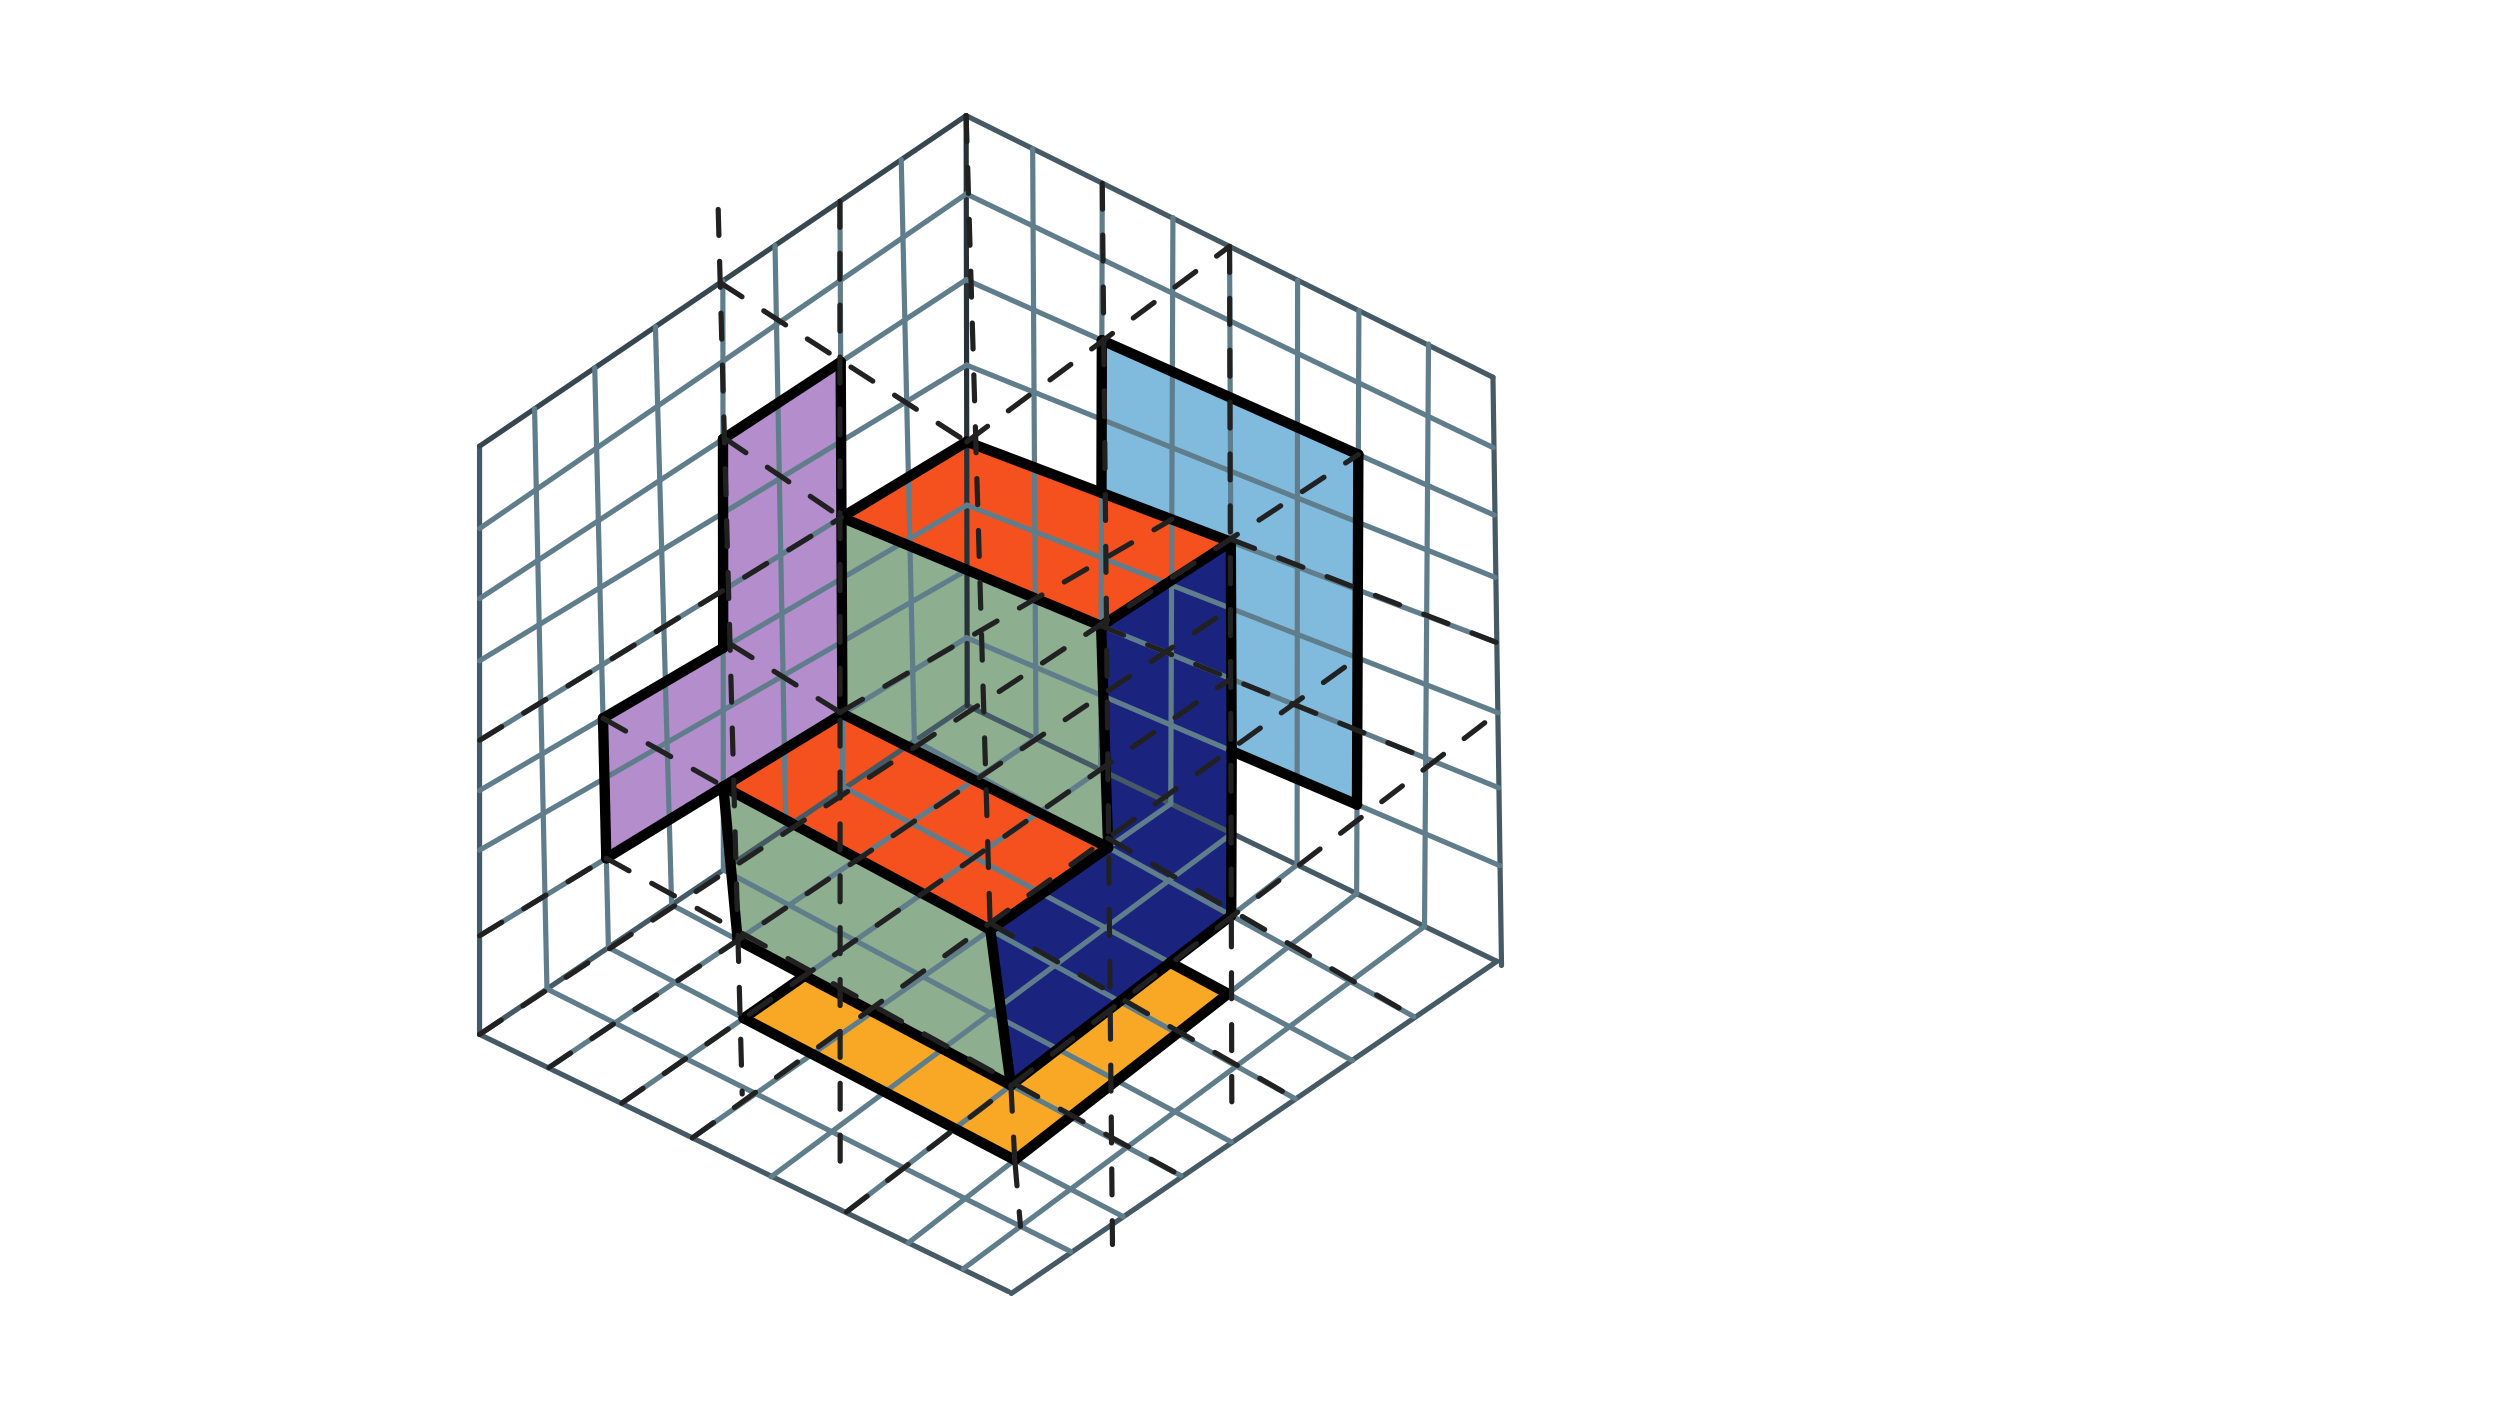 <svg xmlns="http://www.w3.org/2000/svg" class="svg--816" height="100%" preserveAspectRatio="xMidYMid meet" viewBox="0 0 963.78 541.417" width="100%"><defs><marker id="marker-arrow" markerHeight="16" markerUnits="userSpaceOnUse" markerWidth="24" orient="auto-start-reverse" refX="24" refY="4" viewBox="0 0 24 8"><path d="M 0 0 L 24 4 L 0 8 z" stroke="inherit"></path></marker></defs><g class="aux-layer--949"></g><g class="main-layer--75a"><g class="element--733"><g fill="#B71C1C" opacity="0.5"><path d="M 46.875 125.004 L 46.875 125.004 L 74.875 122.004 L 46.875 125.004 Z" stroke="none"></path></g></g><g class="element--733"><g fill="#B71C1C" opacity="1"><path d="M 327.576 253.457 L 350.497 213.038 L 327.576 253.457 Z" stroke="none"></path></g></g><g class="element--733"><g fill="#B71C1C" opacity="1"><path d="M 276.99 308.23 L 305.11 291.204 L 276.99 308.23 Z" stroke="none"></path></g></g><g class="element--733"><g fill="#0277BD" opacity="0.5"><path d="M 474.489 208.871 L 424.628 189.981 L 424.779 131.179 L 523.653 175.242 L 523.134 310.177 L 474.832 289.537 L 474.832 289.537 L 474.489 208.871 Z" stroke="none"></path></g></g><g class="element--733"><g fill="#6A1B9A" opacity="0.5"><path d="M 278.721 169.255 L 324.093 139.521 L 324.755 275.164 L 233.737 330.856 L 232.467 276.886 L 278.795 249.759 L 278.721 169.255 Z" stroke="none"></path></g></g><g class="element--733"><g fill="#1B5E20" opacity="0.5"><path d="M 284.375 362.347 L 389.708 418.393 L 381.769 358.453 L 278.844 303.256 L 284.375 362.347 Z" stroke="none"></path></g></g><g class="element--733"><g fill="#1B5E20" opacity="0.5"><path d="M 427.203 326.723 L 424.497 241.314 L 324.386 199.488 L 324.755 275.164 L 427.203 326.723 Z" stroke="none"></path></g></g><g class="element--733"><g fill="#F4511E" opacity="0.5"><path d="M 278.844 303.256 L 324.755 275.164 L 427.203 326.723 L 381.769 358.453 L 381.769 358.453 L 381.769 358.453 L 278.844 303.256 Z" stroke="none"></path></g></g><g class="element--733"><g fill="#F4511E" opacity="1"><path d="M 278.844 303.256 L 324.755 275.164 L 427.203 326.723 L 381.769 358.453 L 381.769 358.453 L 278.844 303.256 Z" stroke="none"></path></g></g><g class="element--733"><g fill="#F4511E" opacity="1"><path d="M 324.386 199.488 L 372.686 170.303 L 474.489 208.871 L 424.497 241.314 L 324.386 199.488 Z" stroke="none"></path></g></g><g class="element--733"><g fill="#F9A825" opacity="1"><path d="M 391.202 447.173 L 286.701 392.536 L 388.875 443.754 Z" stroke="none"></path></g></g><g class="element--733"><g fill="#F9A825" opacity="1"><path d="M 391.202 447.173 L 473.439 383.104 L 451.109 371.096 L 389.708 418.393 L 310.261 376.121 L 286.701 392.536 L 391.202 447.173 Z" stroke="none"></path></g></g><g class="element--733"><g fill="#1A237E" opacity="1"><path d="M 389.708 418.393 L 474.646 352.966 L 474.489 208.871 L 424.497 241.314 L 427.203 326.723 L 381.769 358.453 L 389.708 418.393 Z" stroke="none"></path></g></g><g class="element--733"><line stroke="#455A64" stroke-dasharray="none" stroke-linecap="round" stroke-width="2" x1="184.875" x2="184.875" y1="172.004" y2="398.776"></line></g><g class="element--733"><line stroke="#455A64" stroke-dasharray="none" stroke-linecap="round" stroke-width="2" x1="184.875" x2="372.872" y1="398.776" y2="271.959"></line></g><g class="element--733"><line stroke="#455A64" stroke-dasharray="none" stroke-linecap="round" stroke-width="2" x1="372.455" x2="575.557" y1="44.572" y2="145.443"></line></g><g class="element--733"><line stroke="#455A64" stroke-dasharray="none" stroke-linecap="round" stroke-width="2" x1="575.557" x2="578.851" y1="145.443" y2="372.191"></line></g><g class="element--733"><line stroke="#455A64" stroke-dasharray="none" stroke-linecap="round" stroke-width="2" x1="372.872" x2="577.061" y1="271.959" y2="370.611"></line></g><g class="element--733"><line stroke="#455A64" stroke-dasharray="none" stroke-linecap="round" stroke-width="2" x1="184.875" x2="388.824" y1="398.776" y2="497.924"></line></g><g class="element--733"><line stroke="#455A64" stroke-dasharray="none" stroke-linecap="round" stroke-width="2" x1="577.061" x2="389.882" y1="370.611" y2="498.631"></line></g><g class="element--733"><line stroke="#37474F" stroke-dasharray="none" stroke-linecap="round" stroke-width="2" x1="184.875" x2="372.455" y1="172.004" y2="44.572"></line></g><g class="element--733"><line stroke="#263238" stroke-dasharray="none" stroke-linecap="round" stroke-width="2" x1="372.455" x2="372.872" y1="44.572" y2="271.959"></line></g><g class="element--733"><line stroke="#607D8B" stroke-dasharray="none" stroke-linecap="round" stroke-width="2" x1="206.087" x2="210.868" y1="157.594" y2="381.695"></line></g><g class="element--733"><line stroke="#607D8B" stroke-dasharray="none" stroke-linecap="round" stroke-width="2" x1="229.287" x2="234.551" y1="141.833" y2="365.412"></line></g><g class="element--733"><line stroke="#607D8B" stroke-dasharray="none" stroke-linecap="round" stroke-width="2" x1="252.681" x2="258.922" y1="125.94" y2="348.804"></line></g><g class="element--733"><line stroke="#607D8B" stroke-dasharray="none" stroke-linecap="round" stroke-width="2" x1="278.873" x2="278.665" y1="335.367" y2="108.288"></line></g><g class="element--733"><line stroke="#607D8B" stroke-dasharray="none" stroke-linecap="round" stroke-width="2" x1="298.784" x2="302.875" y1="94.62" y2="314.754"></line></g><g class="element--733"><line stroke="#607D8B" stroke-dasharray="none" stroke-linecap="round" stroke-width="2" x1="323.792" x2="324.892" y1="77.631" y2="303.221"></line></g><g class="element--733"><line stroke="#607D8B" stroke-dasharray="none" stroke-linecap="round" stroke-width="2" x1="347.431" x2="352.503" y1="61.572" y2="285.403"></line></g><g class="element--733"><line stroke="#607D8B" stroke-dasharray="none" stroke-linecap="round" stroke-width="2" x1="398.102" x2="399.384" y1="57.309" y2="284.571"></line></g><g class="element--733"><line stroke="#607D8B" stroke-dasharray="none" stroke-linecap="round" stroke-width="2" x1="424.934" x2="424.355" y1="70.635" y2="296.63"></line></g><g class="element--733"><line stroke="#607D8B" stroke-dasharray="none" stroke-linecap="round" stroke-width="2" x1="451.337" x2="452.175" y1="309.868" y2="83.889"></line></g><g class="element--733"><line stroke="#607D8B" stroke-dasharray="none" stroke-linecap="round" stroke-width="2" x1="474.966" x2="474.006" y1="321.285" y2="95.007"></line></g><g class="element--733"><line stroke="#607D8B" stroke-dasharray="none" stroke-linecap="round" stroke-width="2" x1="500.045" x2="500.233" y1="333.401" y2="108.175"></line></g><g class="element--733"><line stroke="#607D8B" stroke-dasharray="none" stroke-linecap="round" stroke-width="2" x1="523.001" x2="523.867" y1="344.492" y2="119.767"></line></g><g class="element--733"><line stroke="#607D8B" stroke-dasharray="none" stroke-linecap="round" stroke-width="2" x1="549.173" x2="550.712" y1="357.137" y2="132.649"></line></g><g class="element--733"><line stroke="#607D8B" stroke-dasharray="none" stroke-linecap="round" stroke-width="2" x1="210.859" x2="412.766" y1="381.248" y2="482.47"></line></g><g class="element--733"><line stroke="#607D8B" stroke-dasharray="none" stroke-linecap="round" stroke-width="2" x1="234.547" x2="433.028" y1="365.268" y2="469.041"></line></g><g class="element--733"><line stroke="#607D8B" stroke-dasharray="none" stroke-linecap="round" stroke-width="2" x1="258.922" x2="455.22" y1="348.804" y2="453.25"></line></g><g class="element--733"><line stroke="#607D8B" stroke-dasharray="none" stroke-linecap="round" stroke-width="2" x1="278.873" x2="474.674" y1="335.367" y2="440.231"></line></g><g class="element--733"><line stroke="#607D8B" stroke-dasharray="none" stroke-linecap="round" stroke-width="2" x1="302.875" x2="499.323" y1="314.754" y2="423.565"></line></g><g class="element--733"><line stroke="#607D8B" stroke-dasharray="none" stroke-linecap="round" stroke-width="2" x1="324.892" x2="521.414" y1="303.221" y2="408.903"></line></g><g class="element--733"><line stroke="#607D8B" stroke-dasharray="none" stroke-linecap="round" stroke-width="2" x1="352.503" x2="545.069" y1="285.403" y2="391.92"></line></g><g class="element--733"><line stroke="#607D8B" stroke-dasharray="none" stroke-linecap="round" stroke-width="2" x1="399.384" x2="211.609" y1="284.571" y2="411.557"></line></g><g class="element--733"><line stroke="#607D8B" stroke-dasharray="none" stroke-linecap="round" stroke-width="2" x1="424.355" x2="239.693" y1="296.63" y2="425.287"></line></g><g class="element--733"><line stroke="#607D8B" stroke-dasharray="none" stroke-linecap="round" stroke-width="2" x1="451.337" x2="266.903" y1="309.868" y2="438.673"></line></g><g class="element--733"><line stroke="#607D8B" stroke-dasharray="none" stroke-linecap="round" stroke-width="2" x1="474.966" x2="297.269" y1="321.285" y2="453.67"></line></g><g class="element--733"><line stroke="#607D8B" stroke-dasharray="none" stroke-linecap="round" stroke-width="2" x1="500.045" x2="326.328" y1="333.401" y2="467.215"></line></g><g class="element--733"><line stroke="#607D8B" stroke-dasharray="none" stroke-linecap="round" stroke-width="2" x1="523.001" x2="350.081" y1="344.492" y2="479.209"></line></g><g class="element--733"><line stroke="#607D8B" stroke-dasharray="none" stroke-linecap="round" stroke-width="2" x1="549.173" x2="371.379" y1="357.137" y2="489.12"></line></g><g class="element--733"><line stroke="#607D8B" stroke-dasharray="none" stroke-linecap="round" stroke-width="2" x1="184.875" x2="372.59" y1="203.754" y2="74.7"></line></g><g class="element--733"><line stroke="#607D8B" stroke-dasharray="none" stroke-linecap="round" stroke-width="2" x1="184.875" x2="372.425" y1="230.754" y2="107.848"></line></g><g class="element--733"><line stroke="#607D8B" stroke-dasharray="none" stroke-linecap="round" stroke-width="2" x1="184.875" x2="372.679" y1="254.754" y2="140.725"></line></g><g class="element--733"><line stroke="#607D8B" stroke-dasharray="none" stroke-linecap="round" stroke-width="2" x1="184.875" x2="372.127" y1="285.39" y2="170.092"></line></g><g class="element--733"><line stroke="#607D8B" stroke-dasharray="none" stroke-linecap="round" stroke-width="2" x1="184.875" x2="372.758" y1="304.754" y2="194.738"></line></g><g class="element--733"><line stroke="#607D8B" stroke-dasharray="none" stroke-linecap="round" stroke-width="2" x1="184.875" x2="372.238" y1="327.754" y2="220.058"></line></g><g class="element--733"><line stroke="#607D8B" stroke-dasharray="none" stroke-linecap="round" stroke-width="2" x1="184.875" x2="372.637" y1="360.754" y2="245.867"></line></g><g class="element--733"><line stroke="#607D8B" stroke-dasharray="none" stroke-linecap="round" stroke-width="2" x1="372.511" x2="575.619" y1="74.755" y2="172.563"></line></g><g class="element--733"><line stroke="#607D8B" stroke-dasharray="none" stroke-linecap="round" stroke-width="2" x1="372.425" x2="575.971" y1="107.848" y2="198.558"></line></g><g class="element--733"><line stroke="#607D8B" stroke-dasharray="none" stroke-linecap="round" stroke-width="2" x1="372.632" x2="576.322" y1="140.754" y2="222.569"></line></g><g class="element--733"><line stroke="#607D8B" stroke-dasharray="none" stroke-linecap="round" stroke-width="2" x1="372.127" x2="576.788" y1="170.092" y2="247.626"></line></g><g class="element--733"><line stroke="#607D8B" stroke-dasharray="none" stroke-linecap="round" stroke-width="2" x1="372.73" x2="577.49" y1="194.754" y2="274.781"></line></g><g class="element--733"><line stroke="#607D8B" stroke-dasharray="none" stroke-linecap="round" stroke-width="2" x1="372.238" x2="577.729" y1="220.058" y2="303.688"></line></g><g class="element--733"><line stroke="#607D8B" stroke-dasharray="none" stroke-linecap="round" stroke-width="2" x1="372.637" x2="578.235" y1="245.867" y2="333.723"></line></g><g class="element--733"><line stroke="#000000" stroke-dasharray="none" stroke-linecap="round" stroke-width="4" x1="278.721" x2="324.093" y1="169.255" y2="139.521"></line></g><g class="element--733"><line stroke="#000000" stroke-dasharray="none" stroke-linecap="round" stroke-width="4" x1="324.093" x2="324.386" y1="139.521" y2="199.488"></line></g><g class="element--733"><line stroke="#000000" stroke-dasharray="none" stroke-linecap="round" stroke-width="4" x1="324.386" x2="372.686" y1="199.488" y2="170.303"></line></g><g class="element--733"><line stroke="#000000" stroke-dasharray="none" stroke-linecap="round" stroke-width="4" x1="372.686" x2="424.628" y1="170.303" y2="189.981"></line></g><g class="element--733"><line stroke="#000000" stroke-dasharray="none" stroke-linecap="round" stroke-width="4" x1="424.628" x2="424.779" y1="189.981" y2="131.179"></line></g><g class="element--733"><line stroke="#000000" stroke-dasharray="none" stroke-linecap="round" stroke-width="4" x1="424.779" x2="523.653" y1="131.179" y2="175.242"></line></g><g class="element--733"><line stroke="#000000" stroke-dasharray="none" stroke-linecap="round" stroke-width="4" x1="523.653" x2="523.134" y1="175.242" y2="310.177"></line></g><g class="element--733"><line stroke="#000000" stroke-dasharray="none" stroke-linecap="round" stroke-width="4" x1="523.134" x2="474.832" y1="310.177" y2="289.537"></line></g><g class="element--733"><line stroke="#000000" stroke-dasharray="none" stroke-linecap="round" stroke-width="4" x1="474.832" x2="474.646" y1="289.537" y2="352.966"></line></g><g class="element--733"><line stroke="#000000" stroke-dasharray="none" stroke-linecap="round" stroke-width="4" x1="474.646" x2="451.109" y1="352.966" y2="371.096"></line></g><g class="element--733"><line stroke="#000000" stroke-dasharray="none" stroke-linecap="round" stroke-width="4" x1="451.109" x2="473.439" y1="371.096" y2="383.104"></line></g><g class="element--733"><line stroke="#000000" stroke-dasharray="none" stroke-linecap="round" stroke-width="4" x1="473.439" x2="391.202" y1="383.104" y2="447.173"></line></g><g class="element--733"><line stroke="#000000" stroke-dasharray="none" stroke-linecap="round" stroke-width="4" x1="391.202" x2="286.701" y1="447.173" y2="392.536"></line></g><g class="element--733"><line stroke="#000000" stroke-dasharray="none" stroke-linecap="round" stroke-width="4" x1="286.701" x2="310.261" y1="392.536" y2="376.121"></line></g><g class="element--733"><line stroke="#000000" stroke-dasharray="none" stroke-linecap="round" stroke-width="4" x1="310.261" x2="284.375" y1="376.121" y2="362.347"></line></g><g class="element--733"><line stroke="#000000" stroke-dasharray="none" stroke-linecap="round" stroke-width="4" x1="284.375" x2="278.844" y1="362.347" y2="303.256"></line></g><g class="element--733"><line stroke="#000000" stroke-dasharray="none" stroke-linecap="round" stroke-width="4" x1="278.844" x2="233.737" y1="303.256" y2="330.856"></line></g><g class="element--733"><line stroke="#000000" stroke-dasharray="none" stroke-linecap="round" stroke-width="4" x1="233.737" x2="232.467" y1="330.856" y2="276.886"></line></g><g class="element--733"><line stroke="#000000" stroke-dasharray="none" stroke-linecap="round" stroke-width="4" x1="232.467" x2="278.795" y1="276.886" y2="249.759"></line></g><g class="element--733"><line stroke="#000000" stroke-dasharray="none" stroke-linecap="round" stroke-width="4" x1="278.795" x2="278.721" y1="249.759" y2="169.255"></line></g><g class="element--733"><line stroke="#000000" stroke-dasharray="none" stroke-linecap="round" stroke-width="4" x1="424.628" x2="474.489" y1="189.981" y2="208.871"></line></g><g class="element--733"><line stroke="#000000" stroke-dasharray="none" stroke-linecap="round" stroke-width="4" x1="474.489" x2="474.832" y1="208.871" y2="289.537"></line></g><g class="element--733"><line stroke="#000000" stroke-dasharray="none" stroke-linecap="round" stroke-width="4" x1="324.386" x2="324.755" y1="199.488" y2="275.164"></line></g><g class="element--733"><line stroke="#000000" stroke-dasharray="none" stroke-linecap="round" stroke-width="4" x1="324.755" x2="278.844" y1="275.164" y2="303.256"></line></g><g class="element--733"><line stroke="#000000" stroke-dasharray="none" stroke-linecap="round" stroke-width="4" x1="310.261" x2="389.708" y1="376.121" y2="418.393"></line></g><g class="element--733"><line stroke="#000000" stroke-dasharray="none" stroke-linecap="round" stroke-width="4" x1="389.708" x2="451.109" y1="418.393" y2="371.096"></line></g><g class="element--733"><line stroke="#000000" stroke-dasharray="none" stroke-linecap="round" stroke-width="4" x1="389.708" x2="381.769" y1="418.393" y2="358.453"></line></g><g class="element--733"><line stroke="#000000" stroke-dasharray="none" stroke-linecap="round" stroke-width="4" x1="381.769" x2="427.203" y1="358.453" y2="326.723"></line></g><g class="element--733"><line stroke="#000000" stroke-dasharray="none" stroke-linecap="round" stroke-width="4" x1="427.203" x2="324.755" y1="326.723" y2="275.164"></line></g><g class="element--733"><line stroke="#000000" stroke-dasharray="none" stroke-linecap="round" stroke-width="4" x1="324.386" x2="425.603" y1="199.488" y2="241.777"></line></g><g class="element--733"><line stroke="#000000" stroke-dasharray="none" stroke-linecap="round" stroke-width="4" x1="427.203" x2="424.497" y1="326.723" y2="241.314"></line></g><g class="element--733"><line stroke="#000000" stroke-dasharray="none" stroke-linecap="round" stroke-width="4" x1="424.497" x2="474.489" y1="241.314" y2="208.871"></line></g><g class="element--733"><line stroke="#000000" stroke-dasharray="none" stroke-linecap="round" stroke-width="4" x1="381.769" x2="278.844" y1="358.453" y2="303.256"></line></g><g class="element--733"><line stroke="#212121" stroke-dasharray="10" stroke-linecap="round" stroke-width="2" x1="276.875" x2="286.127" y1="80.754" y2="421.742"></line></g><g class="element--733"><line stroke="#212121" stroke-dasharray="10" stroke-linecap="round" stroke-width="2" x1="277.641" x2="372.686" y1="108.984" y2="170.303"></line></g><g class="element--733"><line stroke="#212121" stroke-dasharray="10" stroke-linecap="round" stroke-width="2" x1="372.686" x2="474.006" y1="170.303" y2="95.007"></line></g><g class="element--733"><line stroke="#212121" stroke-dasharray="10" stroke-linecap="round" stroke-width="2" x1="279.267" x2="324.386" y1="168.897" y2="199.488"></line></g><g class="element--733"><line stroke="#212121" stroke-dasharray="10" stroke-linecap="round" stroke-width="2" x1="184.875" x2="324.386" y1="285.39" y2="199.488"></line></g><g class="element--733"><line stroke="#212121" stroke-dasharray="10" stroke-linecap="round" stroke-width="2" x1="232.467" x2="282.972" y1="276.886" y2="305.47"></line></g><g class="element--733"><line stroke="#212121" stroke-dasharray="10" stroke-linecap="round" stroke-width="2" x1="281.419" x2="324.755" y1="248.222" y2="275.164"></line></g><g class="element--733"><line stroke="#212121" stroke-dasharray="10" stroke-linecap="round" stroke-width="2" x1="184.875" x2="233.737" y1="360.754" y2="330.856"></line></g><g class="element--733"><line stroke="#212121" stroke-dasharray="10" stroke-linecap="round" stroke-width="2" x1="372.455" x2="381.769" y1="44.572" y2="358.453"></line></g><g class="element--733"><line stroke="#212121" stroke-dasharray="10" stroke-linecap="round" stroke-width="2" x1="389.708" x2="391.202" y1="418.393" y2="447.173"></line></g><g class="element--733"><line stroke="#212121" stroke-dasharray="10" stroke-linecap="round" stroke-width="2" x1="391.202" x2="393.409" y1="447.173" y2="472.766"></line></g><g class="element--733"><line stroke="#212121" stroke-dasharray="10" stroke-linecap="round" stroke-width="2" x1="184.875" x2="523.653" y1="398.776" y2="175.242"></line></g><g class="element--733"><line stroke="#212121" stroke-dasharray="10" stroke-linecap="round" stroke-width="2" x1="474.006" x2="474.875" y1="95.007" y2="424.754"></line></g><g class="element--733"><line stroke="#212121" stroke-dasharray="10" stroke-linecap="round" stroke-width="2" x1="326.328" x2="577.436" y1="467.215" y2="274.76"></line></g><g class="element--733"><line stroke="#212121" stroke-dasharray="10" stroke-linecap="round" stroke-width="2" x1="323.792" x2="323.897" y1="77.631" y2="452.755"></line></g><g class="element--733"><line stroke="#212121" stroke-dasharray="10" stroke-linecap="round" stroke-width="2" x1="211.609" x2="474.374" y1="411.557" y2="234.48"></line></g><g class="element--733"><line stroke="#212121" stroke-dasharray="10" stroke-linecap="round" stroke-width="2" x1="239.693" x2="474.445" y1="425.287" y2="261.654"></line></g><g class="element--733"><line stroke="#212121" stroke-dasharray="10" stroke-linecap="round" stroke-width="2" x1="266.92" x2="523.351" y1="438.661" y2="253.622"></line></g><g class="element--733"><line stroke="#212121" stroke-dasharray="10" stroke-linecap="round" stroke-width="2" x1="423.897" x2="552.885" y1="241.064" y2="293.577"></line></g><g class="element--733"><line stroke="#212121" stroke-dasharray="10" stroke-linecap="round" stroke-width="2" x1="427.088" x2="545.069" y1="323.085" y2="391.92"></line></g><g class="element--733"><line stroke="#212121" stroke-dasharray="10" stroke-linecap="round" stroke-width="2" x1="381.691" x2="499.323" y1="355.843" y2="423.565"></line></g><g class="element--733"><line stroke="#212121" stroke-dasharray="10" stroke-linecap="round" stroke-width="2" x1="424.934" x2="428.875" y1="70.635" y2="479.754"></line></g><g class="element--733"><line stroke="#212121" stroke-dasharray="10" stroke-linecap="round" stroke-width="2" x1="233.737" x2="455.22" y1="330.856" y2="453.25"></line></g><g class="element--733"><line stroke="#212121" stroke-dasharray="10" stroke-linecap="round" stroke-width="2" x1="474.303" x2="576.788" y1="207.804" y2="247.626"></line></g><g class="element--733"><line stroke="#212121" stroke-dasharray="10" stroke-linecap="round" stroke-width="2" x1="323.847" x2="451.744" y1="274.6" y2="200.254"></line></g></g><g class="snaps-layer--ac6"></g><g class="temp-layer--52d"></g></svg>
